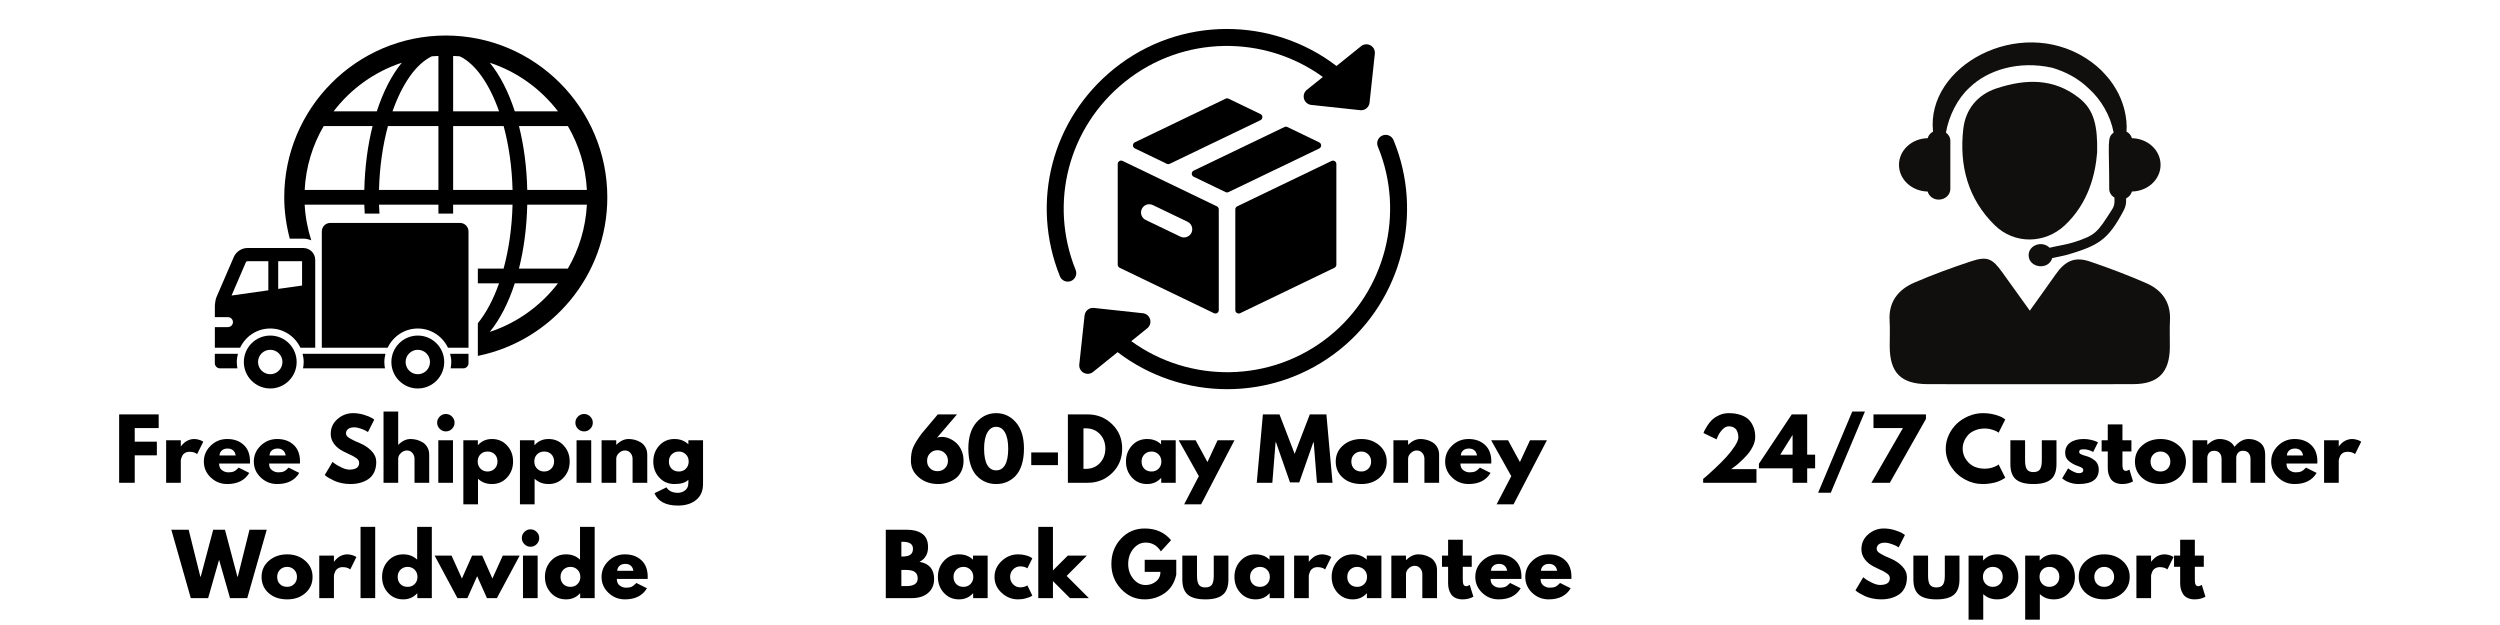 <svg version="1.0" preserveAspectRatio="xMidYMid meet" height="500" viewBox="0 0 1500 375" zoomAndPan="magnify" width="2000" xmlns:xlink="http://www.w3.org/1999/xlink" xmlns="http://www.w3.org/2000/svg"><defs><g></g><clipPath id="5538004191"><path clip-rule="nonzero" d="M 170 21 L 364.391 21 L 364.391 214 L 170 214 Z M 170 21"></path></clipPath><clipPath id="0b1a2a076f"><path clip-rule="nonzero" d="M 146 201 L 178 201 L 178 233.957 L 146 233.957 Z M 146 201"></path></clipPath><clipPath id="e80744014a"><path clip-rule="nonzero" d="M 128.891 212 L 143 212 L 143 222 L 128.891 222 Z M 128.891 212"></path></clipPath><clipPath id="adeceb9cd1"><path clip-rule="nonzero" d="M 128.891 148 L 190 148 L 190 209 L 128.891 209 Z M 128.891 148"></path></clipPath><clipPath id="56a590859f"><path clip-rule="nonzero" d="M 234 201 L 267 201 L 267 233.957 L 234 233.957 Z M 234 201"></path></clipPath><clipPath id="23379a7204"><path clip-rule="nonzero" d="M 647 80 L 845 80 L 845 233.555 L 647 233.555 Z M 647 80"></path></clipPath><clipPath id="4aa115b078"><path clip-rule="nonzero" d="M 1133 155 L 1302.48 155 L 1302.48 230.555 L 1133 230.555 Z M 1133 155"></path></clipPath></defs><g clip-path="url(#5538004191)"><path fill-rule="nonzero" fill-opacity="1" d="M 267.465 21.312 C 214.023 21.312 170.543 64.867 170.543 118.391 C 170.543 126.969 171.781 135.254 173.863 143.184 L 182.023 143.184 C 183.711 143.184 185.27 143.59 186.758 144.203 C 184.586 137.391 183.195 130.242 182.805 122.805 L 218.578 122.805 C 218.621 124.609 218.746 126.359 218.836 128.148 L 227.688 128.148 C 227.586 126.367 227.445 124.617 227.402 122.805 L 263.051 122.805 L 263.051 128.148 L 271.875 128.148 L 271.875 122.805 L 307.523 122.805 C 307.191 136.609 305.277 149.664 302.172 161.148 L 286.703 161.148 L 286.703 169.984 L 299.43 169.984 C 295.992 179.727 291.648 187.887 286.703 193.918 L 286.703 213.539 C 330.973 204.559 364.391 165.32 364.391 118.391 C 364.391 64.867 320.91 21.312 267.465 21.312 Z M 218.586 113.969 L 182.805 113.969 C 183.527 100.031 187.559 87.008 194.219 75.625 L 223.555 75.625 C 220.641 87.191 218.895 100.148 218.586 113.969 Z M 226.086 66.797 L 200.156 66.797 C 210.461 53.332 224.648 43.027 241.082 37.633 C 235.012 45.062 229.91 54.996 226.086 66.797 Z M 263.051 113.969 L 227.402 113.969 C 227.75 100.164 229.648 87.109 232.766 75.625 L 263.051 75.625 Z M 263.051 66.797 L 235.512 66.797 C 241.262 50.41 249.582 38.348 259.07 33.793 C 260.379 33.66 261.727 33.66 263.051 33.586 Z M 340.715 75.625 C 347.367 87.008 351.406 100.039 352.129 113.969 L 316.355 113.969 C 316.039 100.148 314.301 87.191 311.379 75.625 Z M 334.797 66.797 L 308.871 66.797 C 305.043 54.996 299.93 45.062 293.863 37.633 C 310.285 43.027 324.473 53.332 334.797 66.797 Z M 271.883 33.586 C 273.207 33.664 274.555 33.664 275.879 33.793 C 285.352 38.34 293.672 50.41 299.438 66.797 L 271.883 66.797 Z M 271.883 113.969 L 271.883 75.625 L 302.18 75.625 C 305.285 87.117 307.199 100.164 307.531 113.969 Z M 293.859 199.148 C 299.922 191.715 305.043 181.777 308.863 169.984 L 334.789 169.984 C 324.473 183.441 310.285 193.754 293.859 199.148 Z M 340.715 161.148 L 311.379 161.148 C 314.293 149.582 316.039 136.625 316.355 122.805 L 352.129 122.805 C 351.406 136.742 347.375 149.766 340.715 161.148 Z M 340.715 161.148" fill="#000000"></path></g><g clip-path="url(#0b1a2a076f)"><path fill-rule="nonzero" fill-opacity="1" d="M 162.152 201.34 C 153.402 201.34 146.301 208.445 146.301 217.207 C 146.301 225.973 153.402 233.086 162.152 233.086 C 170.906 233.086 177.992 225.973 177.992 217.207 C 177.992 208.445 170.906 201.34 162.152 201.34 Z M 162.152 224.535 C 158.098 224.535 154.824 221.262 154.824 217.207 C 154.824 213.152 158.098 209.875 162.152 209.875 C 166.18 209.875 169.469 213.152 169.469 217.207 C 169.469 221.262 166.172 224.535 162.152 224.535 Z M 162.152 224.535" fill="#000000"></path></g><path fill-rule="nonzero" fill-opacity="1" d="M 270.375 221.004 L 278.004 221.004 C 279.711 221.004 281.098 219.609 281.098 217.895 L 281.098 212.262 L 270.07 212.262 C 270.492 213.855 270.766 215.492 270.766 217.207 C 270.758 218.504 270.617 219.758 270.375 221.004 Z M 270.375 221.004" fill="#000000"></path><path fill-rule="nonzero" fill-opacity="1" d="M 231.289 212.262 L 181.539 212.262 C 181.945 213.855 182.215 215.492 182.215 217.207 C 182.215 218.504 182.07 219.758 181.824 221.004 L 230.988 221.004 C 230.742 219.758 230.609 218.504 230.609 217.207 C 230.609 215.496 230.883 213.855 231.289 212.262 Z M 231.289 212.262" fill="#000000"></path><g clip-path="url(#e80744014a)"><path fill-rule="nonzero" fill-opacity="1" d="M 142.762 212.262 L 128.891 212.262 L 128.891 217.895 C 128.891 219.602 130.281 221.004 131.996 221.004 L 142.445 221.004 C 142.23 219.758 142.07 218.504 142.07 217.207 C 142.07 215.496 142.355 213.855 142.762 212.262 Z M 142.762 212.262" fill="#000000"></path></g><path fill-rule="nonzero" fill-opacity="1" d="M 250.68 197.102 C 258.688 197.102 265.555 201.848 268.777 208.637 L 281.098 208.637 L 281.098 138.852 C 281.098 136.043 278.824 133.758 276.027 133.758 L 198.156 133.758 C 195.352 133.758 193.086 136.051 193.086 138.852 L 193.086 208.637 L 232.598 208.637 C 235.812 201.84 242.66 197.102 250.68 197.102 Z M 250.68 197.102" fill="#000000"></path><g clip-path="url(#adeceb9cd1)"><path fill-rule="nonzero" fill-opacity="1" d="M 162.152 197.102 C 170.16 197.102 177.02 201.848 180.25 208.637 L 189.133 208.637 L 189.133 155.938 C 189.133 152.016 185.941 148.809 182.031 148.809 L 148.355 148.809 C 145.023 148.809 141.645 151.043 140.32 154.109 C 140.32 154.109 134.336 168.098 130 178.004 C 128.793 180.781 128.91 184.543 128.91 184.543 L 128.91 190.289 L 136.785 190.289 C 138.441 190.289 139.773 191.625 139.773 193.27 C 139.773 194.91 138.434 196.262 136.785 196.262 L 128.91 196.262 L 128.91 208.637 L 144.066 208.637 C 147.273 201.84 154.133 197.102 162.152 197.102 Z M 166.922 156.719 L 181.238 156.719 L 181.238 171.32 L 166.922 173.344 Z M 138.934 177.316 L 147.559 157.262 C 147.68 157.062 148.148 156.754 148.348 156.719 L 161 156.719 L 161 174.188 Z M 138.934 177.316" fill="#000000"></path></g><g clip-path="url(#56a590859f)"><path fill-rule="nonzero" fill-opacity="1" d="M 250.68 201.34 C 241.93 201.34 234.828 208.445 234.828 217.207 C 234.828 225.973 241.93 233.086 250.68 233.086 C 259.43 233.086 266.531 225.973 266.531 217.207 C 266.531 208.445 259.43 201.34 250.68 201.34 Z M 250.68 224.535 C 246.641 224.535 243.363 221.262 243.363 217.207 C 243.363 213.152 246.641 209.875 250.68 209.875 C 254.719 209.875 257.996 213.152 257.996 217.207 C 257.996 221.262 254.719 224.535 250.68 224.535 Z M 250.68 224.535" fill="#000000"></path></g><path fill-rule="nonzero" fill-opacity="1" d="M 756.281 68.434 L 737.125 59.211 C 736.574 58.941 735.922 58.941 735.363 59.211 L 680.926 85.379 C 680.223 85.715 679.773 86.426 679.773 87.211 C 679.773 87.992 680.219 88.703 680.922 89.043 L 700.078 98.273 C 700.359 98.41 700.66 98.477 700.965 98.477 C 701.266 98.477 701.57 98.406 701.848 98.273 L 756.281 72.105 C 756.992 71.766 757.434 71.051 757.434 70.27 C 757.434 69.484 756.992 68.773 756.281 68.434 Z M 756.281 68.434" fill="#000000"></path><path fill-rule="nonzero" fill-opacity="1" d="M 671.582 96.66 C 670.992 97.031 670.633 97.684 670.633 98.383 L 670.633 158.824 C 670.633 159.609 671.078 160.32 671.785 160.66 L 728.348 187.906 C 728.625 188.043 728.93 188.102 729.227 188.102 C 729.605 188.102 729.98 188 730.312 187.797 C 730.902 187.426 731.266 186.77 731.266 186.074 L 731.266 125.629 C 731.266 124.848 730.816 124.133 730.113 123.793 L 673.547 96.551 C 672.918 96.246 672.176 96.285 671.582 96.66 Z M 685.098 125.348 C 685.914 123.641 687.664 122.539 689.555 122.539 C 690.301 122.539 691.023 122.707 691.711 123.039 L 712.551 133.066 C 713.742 133.641 714.641 134.645 715.074 135.898 C 715.512 137.145 715.438 138.492 714.863 139.691 C 713.73 142.051 710.695 143.188 708.254 141.996 L 687.41 131.965 C 686.219 131.398 685.324 130.398 684.887 129.148 C 684.445 127.898 684.52 126.551 685.098 125.348 Z M 685.098 125.348" fill="#000000"></path><path fill-rule="nonzero" fill-opacity="1" d="M 741.184 125.633 L 741.184 186.074 C 741.184 186.773 741.543 187.43 742.137 187.797 C 742.465 188 742.844 188.105 743.219 188.105 C 743.52 188.105 743.824 188.043 744.102 187.91 L 800.668 160.664 C 801.375 160.32 801.82 159.609 801.82 158.828 L 801.82 98.418 C 801.82 97.715 801.461 97.066 800.867 96.691 C 800.277 96.32 799.531 96.277 798.906 96.578 L 742.336 123.793 C 741.629 124.137 741.184 124.852 741.184 125.633 Z M 741.184 125.633" fill="#000000"></path><path fill-rule="nonzero" fill-opacity="1" d="M 791.535 85.426 L 772.414 76.211 C 771.859 75.941 771.207 75.941 770.652 76.211 L 716.203 102.375 C 715.5 102.711 715.051 103.422 715.051 104.207 C 715.051 104.988 715.5 105.703 716.203 106.039 L 735.344 115.258 C 735.621 115.391 735.922 115.457 736.227 115.457 C 736.527 115.457 736.828 115.391 737.105 115.258 L 791.535 89.09 C 792.242 88.754 792.691 88.043 792.691 87.258 C 792.688 86.48 792.242 85.77 791.535 85.426 Z M 791.535 85.426" fill="#000000"></path><path fill-rule="nonzero" fill-opacity="1" d="M 640.676 168.98 C 641.305 168.98 641.949 168.863 642.57 168.613 C 645.176 167.559 646.438 164.598 645.391 161.988 C 629.195 121.75 641.027 76.41 674.828 49.172 C 709.953 20.863 758.832 20.879 793.715 46.184 L 784.105 53.922 C 782.496 55.215 781.832 57.344 782.414 59.32 C 782.988 61.293 784.703 62.73 786.75 62.945 L 816.133 66.109 C 816.316 66.129 816.496 66.141 816.688 66.141 C 819.25 66.141 821.453 64.207 821.734 61.598 L 824.902 32.211 C 825.125 30.164 824.09 28.184 822.285 27.199 C 820.477 26.211 818.262 26.402 816.656 27.703 L 801.902 39.586 C 763.266 10.016 707.969 9.391 668.449 41.246 C 631.133 71.312 618.078 121.367 635.953 165.789 C 636.75 167.773 638.66 168.98 640.676 168.98 Z M 640.676 168.98" fill="#000000"></path><g clip-path="url(#23379a7204)"><path fill-rule="nonzero" fill-opacity="1" d="M 836.105 84.043 C 835.031 81.449 832.055 80.219 829.453 81.297 C 826.859 82.375 825.629 85.352 826.703 87.945 C 843.242 127.812 831.289 174.594 797.652 201.715 C 762.527 230.023 713.648 230.004 678.762 204.695 L 688.363 196.957 C 689.969 195.668 690.633 193.535 690.055 191.566 C 689.473 189.59 687.762 188.156 685.719 187.938 L 656.34 184.762 C 654.977 184.609 653.656 185.012 652.602 185.859 C 651.551 186.707 650.883 187.938 650.738 189.281 L 647.574 218.672 C 647.352 220.715 648.387 222.695 650.191 223.676 C 650.957 224.094 651.793 224.305 652.629 224.305 C 653.77 224.305 654.898 223.922 655.824 223.176 L 670.574 211.293 C 689.727 225.949 712.961 233.516 736.355 233.508 C 760.148 233.508 784.102 225.703 804.031 209.641 C 841.172 179.707 854.359 128.059 836.105 84.043 Z M 836.105 84.043" fill="#000000"></path></g><g fill-opacity="1" fill="#000000"><g transform="translate(68.506, 289.671)"><g><path d="M 26.703 -41.031 L 26.703 -32.828 L 12.328 -32.828 L 12.328 -24.672 L 25.609 -24.672 L 25.609 -16.469 L 12.328 -16.469 L 12.328 0 L 2.984 0 L 2.984 -41.031 Z M 26.703 -41.031"></path></g></g></g><g fill-opacity="1" fill="#000000"><g transform="translate(96.701, 289.671)"><g><path d="M 2.984 0 L 2.984 -25.516 L 11.781 -25.516 L 11.781 -21.828 L 11.891 -21.828 C 11.953 -21.961 12.055 -22.129 12.203 -22.328 C 12.359 -22.523 12.68 -22.875 13.172 -23.375 C 13.672 -23.875 14.203 -24.32 14.766 -24.719 C 15.328 -25.113 16.055 -25.469 16.953 -25.781 C 17.848 -26.102 18.758 -26.266 19.688 -26.266 C 20.656 -26.266 21.602 -26.129 22.531 -25.859 C 23.457 -25.598 24.133 -25.332 24.562 -25.062 L 25.266 -24.672 L 21.578 -17.203 C 20.484 -18.129 18.961 -18.594 17.016 -18.594 C 15.953 -18.594 15.035 -18.359 14.266 -17.891 C 13.504 -17.43 12.969 -16.867 12.656 -16.203 C 12.344 -15.547 12.117 -14.984 11.984 -14.516 C 11.848 -14.055 11.781 -13.691 11.781 -13.422 L 11.781 0 Z M 2.984 0"></path></g></g></g><g fill-opacity="1" fill="#000000"><g transform="translate(121.167, 289.671)"><g><path d="M 28.797 -11.531 L 10.297 -11.531 C 10.297 -9.75 10.875 -8.426 12.031 -7.562 C 13.195 -6.695 14.457 -6.266 15.812 -6.266 C 17.238 -6.266 18.363 -6.453 19.188 -6.828 C 20.02 -7.211 20.969 -7.969 22.031 -9.094 L 28.391 -5.922 C 25.742 -1.473 21.336 0.75 15.172 0.75 C 11.328 0.75 8.023 -0.566 5.266 -3.203 C 2.516 -5.836 1.141 -9.008 1.141 -12.719 C 1.141 -16.438 2.516 -19.625 5.266 -22.281 C 8.023 -24.938 11.328 -26.266 15.172 -26.266 C 19.211 -26.266 22.5 -25.094 25.031 -22.75 C 27.57 -20.414 28.844 -17.078 28.844 -12.734 C 28.844 -12.141 28.828 -11.738 28.797 -11.531 Z M 10.547 -16.406 L 20.234 -16.406 C 20.035 -17.738 19.516 -18.758 18.672 -19.469 C 17.828 -20.188 16.742 -20.547 15.422 -20.547 C 13.961 -20.547 12.801 -20.16 11.938 -19.391 C 11.07 -18.629 10.609 -17.633 10.547 -16.406 Z M 10.547 -16.406"></path></g></g></g><g fill-opacity="1" fill="#000000"><g transform="translate(151.152, 289.671)"><g><path d="M 28.797 -11.531 L 10.297 -11.531 C 10.297 -9.75 10.875 -8.426 12.031 -7.562 C 13.195 -6.695 14.457 -6.266 15.812 -6.266 C 17.238 -6.266 18.363 -6.453 19.188 -6.828 C 20.02 -7.211 20.969 -7.969 22.031 -9.094 L 28.391 -5.922 C 25.742 -1.473 21.336 0.75 15.172 0.75 C 11.328 0.75 8.023 -0.566 5.266 -3.203 C 2.516 -5.836 1.141 -9.008 1.141 -12.719 C 1.141 -16.438 2.516 -19.625 5.266 -22.281 C 8.023 -24.938 11.328 -26.266 15.172 -26.266 C 19.211 -26.266 22.5 -25.094 25.031 -22.75 C 27.57 -20.414 28.844 -17.078 28.844 -12.734 C 28.844 -12.141 28.828 -11.738 28.797 -11.531 Z M 10.547 -16.406 L 20.234 -16.406 C 20.035 -17.738 19.516 -18.758 18.672 -19.469 C 17.828 -20.188 16.742 -20.547 15.422 -20.547 C 13.961 -20.547 12.801 -20.16 11.938 -19.391 C 11.07 -18.629 10.609 -17.633 10.547 -16.406 Z M 10.547 -16.406"></path></g></g></g><g fill-opacity="1" fill="#000000"><g transform="translate(181.137, 289.671)"><g></g></g></g><g fill-opacity="1" fill="#000000"><g transform="translate(193.718, 289.671)"><g><path d="M 18.109 -41.781 C 20.328 -41.781 22.492 -41.457 24.609 -40.812 C 26.734 -40.164 28.312 -39.523 29.344 -38.891 L 30.828 -37.891 L 27.062 -30.438 C 26.758 -30.633 26.344 -30.891 25.812 -31.203 C 25.281 -31.523 24.285 -31.945 22.828 -32.469 C 21.367 -33 20.008 -33.266 18.75 -33.266 C 17.188 -33.266 15.984 -32.93 15.141 -32.266 C 14.297 -31.609 13.875 -30.719 13.875 -29.594 C 13.875 -29.031 14.07 -28.504 14.469 -28.016 C 14.863 -27.535 15.539 -27.02 16.5 -26.469 C 17.469 -25.926 18.316 -25.488 19.047 -25.156 C 19.773 -24.832 20.906 -24.336 22.438 -23.672 C 25.082 -22.547 27.344 -21.008 29.219 -19.062 C 31.094 -17.125 32.031 -14.93 32.031 -12.484 C 32.031 -10.129 31.609 -8.07 30.766 -6.312 C 29.922 -4.562 28.758 -3.188 27.281 -2.188 C 25.801 -1.195 24.164 -0.461 22.375 0.016 C 20.582 0.504 18.645 0.75 16.562 0.75 C 14.77 0.75 13.008 0.566 11.281 0.203 C 9.562 -0.16 8.117 -0.613 6.953 -1.156 C 5.797 -1.707 4.754 -2.25 3.828 -2.781 C 2.898 -3.312 2.223 -3.758 1.797 -4.125 L 1.141 -4.672 L 5.812 -12.531 C 6.219 -12.195 6.766 -11.773 7.453 -11.266 C 8.148 -10.754 9.383 -10.066 11.156 -9.203 C 12.938 -8.336 14.504 -7.906 15.859 -7.906 C 19.805 -7.906 21.781 -9.25 21.781 -11.938 C 21.781 -12.5 21.641 -13.02 21.359 -13.5 C 21.078 -13.977 20.578 -14.457 19.859 -14.938 C 19.148 -15.426 18.52 -15.812 17.969 -16.094 C 17.426 -16.375 16.531 -16.801 15.281 -17.375 C 14.039 -17.957 13.125 -18.398 12.531 -18.703 C 10.039 -19.93 8.113 -21.461 6.75 -23.297 C 5.395 -25.141 4.719 -27.125 4.719 -29.25 C 4.719 -32.926 6.078 -35.93 8.797 -38.266 C 11.516 -40.609 14.617 -41.781 18.109 -41.781 Z M 18.109 -41.781"></path></g></g></g><g fill-opacity="1" fill="#000000"><g transform="translate(227.135, 289.671)"><g><path d="M 2.984 0 L 2.984 -42.766 L 11.781 -42.766 L 11.781 -22.828 L 11.891 -22.828 C 14.172 -25.117 16.609 -26.266 19.203 -26.266 C 20.461 -26.266 21.711 -26.098 22.953 -25.766 C 24.191 -25.43 25.383 -24.914 26.531 -24.219 C 27.676 -23.52 28.602 -22.531 29.312 -21.25 C 30.031 -19.977 30.391 -18.5 30.391 -16.812 L 30.391 0 L 21.578 0 L 21.578 -14.422 C 21.578 -15.742 21.156 -16.898 20.312 -17.891 C 19.469 -18.891 18.367 -19.391 17.016 -19.391 C 15.68 -19.391 14.473 -18.875 13.391 -17.844 C 12.316 -16.82 11.781 -15.68 11.781 -14.422 L 11.781 0 Z M 2.984 0"></path></g></g></g><g fill-opacity="1" fill="#000000"><g transform="translate(260.004, 289.671)"><g><path d="M 3.828 -39.734 C 4.859 -40.766 6.086 -41.281 7.516 -41.281 C 8.941 -41.281 10.164 -40.766 11.188 -39.734 C 12.219 -38.711 12.734 -37.488 12.734 -36.062 C 12.734 -34.633 12.219 -33.406 11.188 -32.375 C 10.164 -31.344 8.941 -30.828 7.516 -30.828 C 6.086 -30.828 4.859 -31.344 3.828 -32.375 C 2.797 -33.406 2.281 -34.633 2.281 -36.062 C 2.281 -37.488 2.797 -38.711 3.828 -39.734 Z M 2.984 -25.516 L 2.984 0 L 11.781 0 L 11.781 -25.516 Z M 2.984 -25.516"></path></g></g></g><g fill-opacity="1" fill="#000000"><g transform="translate(275.022, 289.671)"><g><path d="M 29.234 -22.359 C 31.629 -19.754 32.828 -16.562 32.828 -12.781 C 32.828 -9 31.629 -5.797 29.234 -3.172 C 26.848 -0.555 23.816 0.75 20.141 0.75 C 16.754 0.75 13.969 -0.312 11.781 -2.438 L 11.781 12.938 L 2.984 12.938 L 2.984 -25.516 L 11.688 -25.516 L 11.688 -22.625 L 11.781 -22.625 C 13.969 -25.051 16.754 -26.266 20.141 -26.266 C 23.816 -26.266 26.848 -24.961 29.234 -22.359 Z M 21.75 -8.453 C 22.895 -9.578 23.469 -11.02 23.469 -12.781 C 23.469 -14.539 22.922 -15.973 21.828 -17.078 C 20.734 -18.191 19.289 -18.75 17.5 -18.75 C 15.781 -18.75 14.363 -18.188 13.25 -17.062 C 12.145 -15.938 11.594 -14.508 11.594 -12.781 C 11.594 -11.02 12.16 -9.578 13.297 -8.453 C 14.441 -7.328 15.844 -6.766 17.5 -6.766 C 19.195 -6.766 20.613 -7.328 21.75 -8.453 Z M 21.75 -8.453"></path></g></g></g><g fill-opacity="1" fill="#000000"><g transform="translate(308.986, 289.671)"><g><path d="M 29.234 -22.359 C 31.629 -19.754 32.828 -16.562 32.828 -12.781 C 32.828 -9 31.629 -5.797 29.234 -3.172 C 26.848 -0.555 23.816 0.75 20.141 0.75 C 16.754 0.75 13.969 -0.312 11.781 -2.438 L 11.781 12.938 L 2.984 12.938 L 2.984 -25.516 L 11.688 -25.516 L 11.688 -22.625 L 11.781 -22.625 C 13.969 -25.051 16.754 -26.266 20.141 -26.266 C 23.816 -26.266 26.848 -24.961 29.234 -22.359 Z M 21.75 -8.453 C 22.895 -9.578 23.469 -11.02 23.469 -12.781 C 23.469 -14.539 22.922 -15.973 21.828 -17.078 C 20.734 -18.191 19.289 -18.75 17.5 -18.75 C 15.781 -18.75 14.363 -18.188 13.25 -17.062 C 12.145 -15.938 11.594 -14.508 11.594 -12.781 C 11.594 -11.02 12.16 -9.578 13.297 -8.453 C 14.441 -7.328 15.844 -6.766 17.5 -6.766 C 19.195 -6.766 20.613 -7.328 21.75 -8.453 Z M 21.75 -8.453"></path></g></g></g><g fill-opacity="1" fill="#000000"><g transform="translate(342.949, 289.671)"><g><path d="M 3.828 -39.734 C 4.859 -40.766 6.086 -41.281 7.516 -41.281 C 8.941 -41.281 10.164 -40.766 11.188 -39.734 C 12.219 -38.711 12.734 -37.488 12.734 -36.062 C 12.734 -34.633 12.219 -33.406 11.188 -32.375 C 10.164 -31.344 8.941 -30.828 7.516 -30.828 C 6.086 -30.828 4.859 -31.344 3.828 -32.375 C 2.797 -33.406 2.281 -34.633 2.281 -36.062 C 2.281 -37.488 2.797 -38.711 3.828 -39.734 Z M 2.984 -25.516 L 2.984 0 L 11.781 0 L 11.781 -25.516 Z M 2.984 -25.516"></path></g></g></g><g fill-opacity="1" fill="#000000"><g transform="translate(357.967, 289.671)"><g><path d="M 2.984 0 L 2.984 -25.516 L 11.781 -25.516 L 11.781 -22.828 L 11.891 -22.828 C 14.172 -25.117 16.609 -26.266 19.203 -26.266 C 20.461 -26.266 21.711 -26.098 22.953 -25.766 C 24.191 -25.43 25.383 -24.914 26.531 -24.219 C 27.676 -23.52 28.602 -22.531 29.312 -21.25 C 30.031 -19.977 30.391 -18.5 30.391 -16.812 L 30.391 0 L 21.578 0 L 21.578 -14.422 C 21.578 -15.742 21.156 -16.898 20.312 -17.891 C 19.469 -18.891 18.367 -19.391 17.016 -19.391 C 15.68 -19.391 14.473 -18.875 13.391 -17.844 C 12.316 -16.82 11.781 -15.68 11.781 -14.422 L 11.781 0 Z M 2.984 0"></path></g></g></g><g fill-opacity="1" fill="#000000"><g transform="translate(390.836, 289.671)"><g><path d="M 1.844 6.266 L 9.047 2.734 C 10.379 4.922 12.688 6.016 15.969 6.016 C 17.488 6.016 18.906 5.523 20.219 4.547 C 21.531 3.566 22.188 2.066 22.188 0.047 L 22.188 -1.844 C 20.625 -0.113 17.836 0.75 13.828 0.75 C 10.148 0.75 7.113 -0.551 4.719 -3.156 C 2.332 -5.758 1.141 -8.953 1.141 -12.734 C 1.141 -16.516 2.332 -19.711 4.719 -22.328 C 7.113 -24.953 10.148 -26.266 13.828 -26.266 C 17.109 -26.266 19.844 -25.25 22.031 -23.219 L 22.188 -23.219 L 22.188 -25.516 L 30.984 -25.516 L 30.984 0.703 C 30.984 4.836 29.609 8.031 26.859 10.281 C 24.109 12.539 20.477 13.672 15.969 13.672 C 8.664 13.672 3.957 11.203 1.844 6.266 Z M 12.203 -17.062 C 11.066 -15.938 10.5 -14.492 10.5 -12.734 C 10.5 -10.973 11.047 -9.535 12.141 -8.422 C 13.234 -7.316 14.676 -6.766 16.469 -6.766 C 18.188 -6.766 19.598 -7.328 20.703 -8.453 C 21.816 -9.578 22.375 -11.004 22.375 -12.734 C 22.375 -14.492 21.801 -15.938 20.656 -17.062 C 19.52 -18.188 18.125 -18.75 16.469 -18.75 C 14.77 -18.75 13.348 -18.188 12.203 -17.062 Z M 12.203 -17.062"></path></g></g></g><g fill-opacity="1" fill="#000000"><g transform="translate(103.543, 358.875)"><g><path d="M 34.469 0 L 27.906 -23.031 L 21.344 0 L 10.938 0 L -0.75 -41.031 L 9.656 -41.031 L 16.656 -12.875 L 16.906 -12.875 L 24.375 -41.031 L 31.438 -41.031 L 38.891 -12.875 L 39.141 -12.875 L 46.156 -41.031 L 56.5 -41.031 L 44.812 0 Z M 34.469 0"></path></g></g></g><g fill-opacity="1" fill="#000000"><g transform="translate(155.805, 358.875)"><g><path d="M 5.391 -3.031 C 2.555 -5.551 1.141 -8.785 1.141 -12.734 C 1.141 -16.68 2.613 -19.922 5.562 -22.453 C 8.52 -24.992 12.172 -26.266 16.516 -26.266 C 20.785 -26.266 24.391 -24.984 27.328 -22.422 C 30.266 -19.867 31.734 -16.633 31.734 -12.719 C 31.734 -8.812 30.297 -5.586 27.422 -3.047 C 24.555 -0.516 20.922 0.75 16.516 0.75 C 11.941 0.75 8.234 -0.508 5.391 -3.031 Z M 12.203 -17.062 C 11.066 -15.938 10.5 -14.492 10.5 -12.734 C 10.5 -10.973 11.047 -9.535 12.141 -8.422 C 13.234 -7.316 14.676 -6.766 16.469 -6.766 C 18.188 -6.766 19.598 -7.328 20.703 -8.453 C 21.816 -9.578 22.375 -11.004 22.375 -12.734 C 22.375 -14.492 21.801 -15.938 20.656 -17.062 C 19.52 -18.188 18.125 -18.75 16.469 -18.75 C 14.77 -18.75 13.348 -18.188 12.203 -17.062 Z M 12.203 -17.062"></path></g></g></g><g fill-opacity="1" fill="#000000"><g transform="translate(188.576, 358.875)"><g><path d="M 2.984 0 L 2.984 -25.516 L 11.781 -25.516 L 11.781 -21.828 L 11.891 -21.828 C 11.953 -21.961 12.055 -22.129 12.203 -22.328 C 12.359 -22.523 12.68 -22.875 13.172 -23.375 C 13.672 -23.875 14.203 -24.32 14.766 -24.719 C 15.328 -25.113 16.055 -25.469 16.953 -25.781 C 17.848 -26.102 18.758 -26.266 19.688 -26.266 C 20.656 -26.266 21.602 -26.129 22.531 -25.859 C 23.457 -25.598 24.133 -25.332 24.562 -25.062 L 25.266 -24.672 L 21.578 -17.203 C 20.484 -18.129 18.961 -18.594 17.016 -18.594 C 15.953 -18.594 15.035 -18.359 14.266 -17.891 C 13.504 -17.43 12.969 -16.867 12.656 -16.203 C 12.344 -15.547 12.117 -14.984 11.984 -14.516 C 11.848 -14.055 11.781 -13.691 11.781 -13.422 L 11.781 0 Z M 2.984 0"></path></g></g></g><g fill-opacity="1" fill="#000000"><g transform="translate(213.34, 358.875)"><g><path d="M 2.984 0 L 2.984 -42.766 L 11.781 -42.766 L 11.781 0 Z M 2.984 0"></path></g></g></g><g fill-opacity="1" fill="#000000"><g transform="translate(228.109, 358.875)"><g><path d="M 4.719 -3.156 C 2.332 -5.758 1.141 -8.953 1.141 -12.734 C 1.141 -16.516 2.332 -19.711 4.719 -22.328 C 7.113 -24.953 10.148 -26.266 13.828 -26.266 C 17.211 -26.266 20 -25.203 22.188 -23.078 L 22.188 -42.766 L 30.984 -42.766 L 30.984 0 L 22.281 0 L 22.281 -2.891 L 22.188 -2.891 C 20 -0.461 17.211 0.75 13.828 0.75 C 10.148 0.75 7.113 -0.551 4.719 -3.156 Z M 12.203 -17.062 C 11.066 -15.938 10.5 -14.492 10.5 -12.734 C 10.5 -10.973 11.047 -9.535 12.141 -8.422 C 13.234 -7.316 14.676 -6.766 16.469 -6.766 C 18.188 -6.766 19.598 -7.328 20.703 -8.453 C 21.816 -9.578 22.375 -11.004 22.375 -12.734 C 22.375 -14.492 21.801 -15.938 20.656 -17.062 C 19.52 -18.188 18.125 -18.75 16.469 -18.75 C 14.77 -18.75 13.348 -18.188 12.203 -17.062 Z M 12.203 -17.062"></path></g></g></g><g fill-opacity="1" fill="#000000"><g transform="translate(261.774, 358.875)"><g><path d="M 18.656 0 L 12.688 0 L -1 -25.516 L 9.156 -25.516 L 15.375 -11.734 L 21.484 -25.516 L 27.547 -25.516 L 33.672 -11.734 L 39.891 -25.516 L 50.031 -25.516 L 36.359 0 L 30.391 0 L 24.516 -13.172 Z M 18.656 0"></path></g></g></g><g fill-opacity="1" fill="#000000"><g transform="translate(310.805, 358.875)"><g><path d="M 3.828 -39.734 C 4.859 -40.766 6.086 -41.281 7.516 -41.281 C 8.941 -41.281 10.164 -40.766 11.188 -39.734 C 12.219 -38.711 12.734 -37.488 12.734 -36.062 C 12.734 -34.633 12.219 -33.406 11.188 -32.375 C 10.164 -31.344 8.941 -30.828 7.516 -30.828 C 6.086 -30.828 4.859 -31.344 3.828 -32.375 C 2.797 -33.406 2.281 -34.633 2.281 -36.062 C 2.281 -37.488 2.797 -38.711 3.828 -39.734 Z M 2.984 -25.516 L 2.984 0 L 11.781 0 L 11.781 -25.516 Z M 2.984 -25.516"></path></g></g></g><g fill-opacity="1" fill="#000000"><g transform="translate(325.822, 358.875)"><g><path d="M 4.719 -3.156 C 2.332 -5.758 1.141 -8.953 1.141 -12.734 C 1.141 -16.516 2.332 -19.711 4.719 -22.328 C 7.113 -24.953 10.148 -26.266 13.828 -26.266 C 17.211 -26.266 20 -25.203 22.188 -23.078 L 22.188 -42.766 L 30.984 -42.766 L 30.984 0 L 22.281 0 L 22.281 -2.891 L 22.188 -2.891 C 20 -0.461 17.211 0.75 13.828 0.75 C 10.148 0.75 7.113 -0.551 4.719 -3.156 Z M 12.203 -17.062 C 11.066 -15.938 10.5 -14.492 10.5 -12.734 C 10.5 -10.973 11.047 -9.535 12.141 -8.422 C 13.234 -7.316 14.676 -6.766 16.469 -6.766 C 18.188 -6.766 19.598 -7.328 20.703 -8.453 C 21.816 -9.578 22.375 -11.004 22.375 -12.734 C 22.375 -14.492 21.801 -15.938 20.656 -17.062 C 19.52 -18.188 18.125 -18.75 16.469 -18.75 C 14.77 -18.75 13.348 -18.188 12.203 -17.062 Z M 12.203 -17.062"></path></g></g></g><g fill-opacity="1" fill="#000000"><g transform="translate(359.786, 358.875)"><g><path d="M 28.797 -11.531 L 10.297 -11.531 C 10.297 -9.75 10.875 -8.426 12.031 -7.562 C 13.195 -6.695 14.457 -6.266 15.812 -6.266 C 17.238 -6.266 18.363 -6.453 19.188 -6.828 C 20.02 -7.211 20.969 -7.969 22.031 -9.094 L 28.391 -5.922 C 25.742 -1.473 21.336 0.75 15.172 0.75 C 11.328 0.75 8.023 -0.566 5.266 -3.203 C 2.516 -5.836 1.141 -9.008 1.141 -12.719 C 1.141 -16.438 2.516 -19.625 5.266 -22.281 C 8.023 -24.938 11.328 -26.266 15.172 -26.266 C 19.211 -26.266 22.5 -25.094 25.031 -22.75 C 27.57 -20.414 28.844 -17.078 28.844 -12.734 C 28.844 -12.141 28.828 -11.738 28.797 -11.531 Z M 10.547 -16.406 L 20.234 -16.406 C 20.035 -17.738 19.516 -18.758 18.672 -19.469 C 17.828 -20.188 16.742 -20.547 15.422 -20.547 C 13.961 -20.547 12.801 -20.16 11.938 -19.391 C 11.07 -18.629 10.609 -17.633 10.547 -16.406 Z M 10.547 -16.406"></path></g></g></g><g fill-opacity="1" fill="#000000"><g transform="translate(545.353, 289.671)"><g><path d="M 28.844 -41.031 L 16.766 -26.953 C 17.461 -27.348 18.438 -27.547 19.688 -27.547 C 21.156 -27.547 22.633 -27.238 24.125 -26.625 C 25.613 -26.02 27.008 -25.145 28.312 -24 C 29.625 -22.852 30.695 -21.332 31.531 -19.438 C 32.363 -17.551 32.781 -15.461 32.781 -13.172 C 32.781 -10.859 32.336 -8.781 31.453 -6.938 C 30.578 -5.094 29.398 -3.629 27.922 -2.547 C 26.453 -1.473 24.836 -0.656 23.078 -0.094 C 21.316 0.469 19.477 0.75 17.562 0.75 C 12.945 0.75 9.062 -0.594 5.906 -3.281 C 2.758 -5.969 1.188 -9.266 1.188 -13.172 C 1.188 -16.492 1.648 -19.223 2.578 -21.359 C 3.516 -23.492 5.207 -26.223 7.656 -29.547 L 17.312 -41.031 Z M 10.891 -13.172 C 10.891 -11.391 11.469 -9.91 12.625 -8.734 C 13.789 -7.555 15.285 -6.969 17.109 -6.969 C 18.93 -6.969 20.438 -7.555 21.625 -8.734 C 22.82 -9.91 23.422 -11.391 23.422 -13.172 C 23.422 -15.004 22.816 -16.523 21.609 -17.734 C 20.398 -18.941 18.898 -19.547 17.109 -19.547 C 15.379 -19.547 13.91 -18.941 12.703 -17.734 C 11.492 -16.523 10.891 -15.004 10.891 -13.172 Z M 10.891 -13.172"></path></g></g></g><g fill-opacity="1" fill="#000000"><g transform="translate(579.615, 289.671)"><g><path d="M 1.391 -20.484 C 1.391 -27.254 3 -32.492 6.219 -36.203 C 9.438 -39.922 13.398 -41.781 18.109 -41.781 C 22.816 -41.781 26.77 -39.922 29.969 -36.203 C 33.164 -32.492 34.766 -27.254 34.766 -20.484 C 34.766 -16.805 34.316 -13.57 33.422 -10.781 C 32.523 -8 31.289 -5.785 29.719 -4.141 C 28.145 -2.504 26.383 -1.281 24.438 -0.469 C 22.5 0.344 20.383 0.75 18.094 0.75 C 15.812 0.75 13.703 0.344 11.766 -0.469 C 9.828 -1.281 8.062 -2.504 6.469 -4.141 C 4.875 -5.785 3.629 -8 2.734 -10.781 C 1.836 -13.57 1.391 -16.805 1.391 -20.484 Z M 10.844 -20.484 C 10.844 -16.141 11.473 -12.879 12.734 -10.703 C 13.992 -8.535 15.785 -7.453 18.109 -7.453 C 20.391 -7.453 22.16 -8.535 23.422 -10.703 C 24.68 -12.879 25.312 -16.141 25.312 -20.484 C 25.312 -24.629 24.672 -27.848 23.391 -30.141 C 22.117 -32.43 20.352 -33.578 18.094 -33.578 C 15.844 -33.578 14.07 -32.422 12.781 -30.109 C 11.488 -27.805 10.844 -24.598 10.844 -20.484 Z M 10.844 -20.484"></path></g></g></g><g fill-opacity="1" fill="#000000"><g transform="translate(615.766, 289.671)"><g><path d="M 2.984 -18.203 L 19 -18.203 L 19 -10.594 L 2.984 -10.594 Z M 2.984 -18.203"></path></g></g></g><g fill-opacity="1" fill="#000000"><g transform="translate(637.746, 289.671)"><g><path d="M 2.984 -41.031 L 14.875 -41.031 C 20.57 -41.031 25.441 -39.082 29.484 -35.188 C 33.535 -31.289 35.562 -26.41 35.562 -20.547 C 35.562 -14.641 33.547 -9.738 29.516 -5.844 C 25.484 -1.945 20.602 0 14.875 0 L 2.984 0 Z M 12.328 -8.359 L 13.781 -8.359 C 17.195 -8.359 19.988 -9.508 22.156 -11.812 C 24.332 -14.113 25.438 -17.004 25.469 -20.484 C 25.469 -23.973 24.379 -26.875 22.203 -29.188 C 20.035 -31.508 17.227 -32.672 13.781 -32.672 L 12.328 -32.672 Z M 12.328 -8.359"></path></g></g></g><g fill-opacity="1" fill="#000000"><g transform="translate(674.444, 289.671)"><g><path d="M 4.719 -3.156 C 2.332 -5.758 1.141 -8.953 1.141 -12.734 C 1.141 -16.516 2.332 -19.711 4.719 -22.328 C 7.113 -24.953 10.148 -26.266 13.828 -26.266 C 17.211 -26.266 20 -25.203 22.188 -23.078 L 22.188 -25.516 L 30.984 -25.516 L 30.984 0 L 22.281 0 L 22.281 -2.891 L 22.188 -2.891 C 20 -0.461 17.211 0.75 13.828 0.75 C 10.148 0.75 7.113 -0.551 4.719 -3.156 Z M 12.203 -17.062 C 11.066 -15.938 10.5 -14.492 10.5 -12.734 C 10.5 -10.973 11.047 -9.535 12.141 -8.422 C 13.234 -7.316 14.676 -6.766 16.469 -6.766 C 18.188 -6.766 19.598 -7.328 20.703 -8.453 C 21.816 -9.578 22.375 -11.004 22.375 -12.734 C 22.375 -14.492 21.801 -15.938 20.656 -17.062 C 19.52 -18.188 18.125 -18.75 16.469 -18.75 C 14.77 -18.75 13.348 -18.188 12.203 -17.062 Z M 12.203 -17.062"></path></g></g></g><g fill-opacity="1" fill="#000000"><g transform="translate(708.209, 289.671)"><g><path d="M 22.328 -25.516 L 32.469 -25.516 L 12.438 12.938 L 2.281 12.938 L 11.094 -3.984 L -1 -25.516 L 9.156 -25.516 L 16.266 -12.438 Z M 22.328 -25.516"></path></g></g></g><g fill-opacity="1" fill="#000000"><g transform="translate(739.686, 289.671)"><g></g></g></g><g fill-opacity="1" fill="#000000"><g transform="translate(753.262, 289.671)"><g><path d="M 36.906 0 L 34.969 -24.312 L 34.719 -24.312 L 26.312 -0.25 L 20.734 -0.25 L 12.328 -24.312 L 12.078 -24.312 L 10.141 0 L 0.797 0 L 4.469 -41.031 L 14.422 -41.031 L 23.531 -17.359 L 32.625 -41.031 L 42.578 -41.031 L 46.25 0 Z M 36.906 0"></path></g></g></g><g fill-opacity="1" fill="#000000"><g transform="translate(800.303, 289.671)"><g><path d="M 5.391 -3.031 C 2.555 -5.551 1.141 -8.785 1.141 -12.734 C 1.141 -16.68 2.613 -19.922 5.562 -22.453 C 8.52 -24.992 12.172 -26.266 16.516 -26.266 C 20.785 -26.266 24.391 -24.984 27.328 -22.422 C 30.266 -19.867 31.734 -16.633 31.734 -12.719 C 31.734 -8.812 30.297 -5.586 27.422 -3.047 C 24.555 -0.516 20.922 0.75 16.516 0.75 C 11.941 0.75 8.234 -0.508 5.391 -3.031 Z M 12.203 -17.062 C 11.066 -15.938 10.5 -14.492 10.5 -12.734 C 10.5 -10.973 11.047 -9.535 12.141 -8.422 C 13.234 -7.316 14.676 -6.766 16.469 -6.766 C 18.188 -6.766 19.598 -7.328 20.703 -8.453 C 21.816 -9.578 22.375 -11.004 22.375 -12.734 C 22.375 -14.492 21.801 -15.938 20.656 -17.062 C 19.52 -18.188 18.125 -18.75 16.469 -18.75 C 14.77 -18.75 13.348 -18.188 12.203 -17.062 Z M 12.203 -17.062"></path></g></g></g><g fill-opacity="1" fill="#000000"><g transform="translate(833.074, 289.671)"><g><path d="M 2.984 0 L 2.984 -25.516 L 11.781 -25.516 L 11.781 -22.828 L 11.891 -22.828 C 14.172 -25.117 16.609 -26.266 19.203 -26.266 C 20.461 -26.266 21.711 -26.098 22.953 -25.766 C 24.191 -25.43 25.383 -24.914 26.531 -24.219 C 27.676 -23.52 28.602 -22.531 29.312 -21.25 C 30.031 -19.977 30.391 -18.5 30.391 -16.812 L 30.391 0 L 21.578 0 L 21.578 -14.422 C 21.578 -15.742 21.156 -16.898 20.312 -17.891 C 19.469 -18.891 18.367 -19.391 17.016 -19.391 C 15.68 -19.391 14.473 -18.875 13.391 -17.844 C 12.316 -16.82 11.781 -15.68 11.781 -14.422 L 11.781 0 Z M 2.984 0"></path></g></g></g><g fill-opacity="1" fill="#000000"><g transform="translate(865.943, 289.671)"><g><path d="M 28.797 -11.531 L 10.297 -11.531 C 10.297 -9.75 10.875 -8.426 12.031 -7.562 C 13.195 -6.695 14.457 -6.266 15.812 -6.266 C 17.238 -6.266 18.363 -6.453 19.188 -6.828 C 20.02 -7.211 20.969 -7.969 22.031 -9.094 L 28.391 -5.922 C 25.742 -1.473 21.336 0.75 15.172 0.75 C 11.328 0.75 8.023 -0.566 5.266 -3.203 C 2.516 -5.836 1.141 -9.008 1.141 -12.719 C 1.141 -16.438 2.516 -19.625 5.266 -22.281 C 8.023 -24.938 11.328 -26.266 15.172 -26.266 C 19.211 -26.266 22.5 -25.094 25.031 -22.75 C 27.57 -20.414 28.844 -17.078 28.844 -12.734 C 28.844 -12.141 28.828 -11.738 28.797 -11.531 Z M 10.547 -16.406 L 20.234 -16.406 C 20.035 -17.738 19.516 -18.758 18.672 -19.469 C 17.828 -20.188 16.742 -20.547 15.422 -20.547 C 13.961 -20.547 12.801 -20.16 11.938 -19.391 C 11.07 -18.629 10.609 -17.633 10.547 -16.406 Z M 10.547 -16.406"></path></g></g></g><g fill-opacity="1" fill="#000000"><g transform="translate(895.68, 289.671)"><g><path d="M 22.328 -25.516 L 32.469 -25.516 L 12.438 12.938 L 2.281 12.938 L 11.094 -3.984 L -1 -25.516 L 9.156 -25.516 L 16.266 -12.438 Z M 22.328 -25.516"></path></g></g></g><g fill-opacity="1" fill="#000000"><g transform="translate(528.487, 358.875)"><g><path d="M 2.984 -41.031 L 15.719 -41.031 C 19.562 -41.031 22.625 -40.207 24.906 -38.562 C 27.195 -36.926 28.344 -34.27 28.344 -30.594 C 28.344 -26.477 26.633 -23.539 23.219 -21.781 C 29.062 -20.75 31.984 -17.301 31.984 -11.438 C 31.984 -7.988 30.785 -5.219 28.391 -3.125 C 26.004 -1.039 22.723 0 18.547 0 L 2.984 0 Z M 12.328 -24.969 L 13.078 -24.969 C 15.172 -24.969 16.727 -25.332 17.75 -26.062 C 18.781 -26.789 19.297 -27.984 19.297 -29.641 C 19.297 -32.422 17.223 -33.812 13.078 -33.812 L 12.328 -33.812 Z M 12.328 -7.219 L 15.266 -7.219 C 19.836 -7.219 22.125 -8.738 22.125 -11.781 C 22.125 -13.602 21.551 -14.91 20.406 -15.703 C 19.27 -16.504 17.555 -16.906 15.266 -16.906 L 12.328 -16.906 Z M 12.328 -7.219"></path></g></g></g><g fill-opacity="1" fill="#000000"><g transform="translate(561.605, 358.875)"><g><path d="M 4.719 -3.156 C 2.332 -5.758 1.141 -8.953 1.141 -12.734 C 1.141 -16.516 2.332 -19.711 4.719 -22.328 C 7.113 -24.953 10.148 -26.266 13.828 -26.266 C 17.211 -26.266 20 -25.203 22.188 -23.078 L 22.188 -25.516 L 30.984 -25.516 L 30.984 0 L 22.281 0 L 22.281 -2.891 L 22.188 -2.891 C 20 -0.461 17.211 0.75 13.828 0.75 C 10.148 0.75 7.113 -0.551 4.719 -3.156 Z M 12.203 -17.062 C 11.066 -15.938 10.5 -14.492 10.5 -12.734 C 10.5 -10.973 11.047 -9.535 12.141 -8.422 C 13.234 -7.316 14.676 -6.766 16.469 -6.766 C 18.188 -6.766 19.598 -7.328 20.703 -8.453 C 21.816 -9.578 22.375 -11.004 22.375 -12.734 C 22.375 -14.492 21.801 -15.938 20.656 -17.062 C 19.52 -18.188 18.125 -18.75 16.469 -18.75 C 14.77 -18.75 13.348 -18.188 12.203 -17.062 Z M 12.203 -17.062"></path></g></g></g><g fill-opacity="1" fill="#000000"><g transform="translate(595.569, 358.875)"><g><path d="M 16.562 -19.047 C 14.906 -19.047 13.477 -18.43 12.281 -17.203 C 11.094 -15.984 10.5 -14.508 10.5 -12.781 C 10.5 -11.02 11.094 -9.523 12.281 -8.297 C 13.477 -7.078 14.906 -6.469 16.562 -6.469 C 17.352 -6.469 18.102 -6.566 18.812 -6.766 C 19.531 -6.961 20.055 -7.16 20.391 -7.359 L 20.844 -7.656 L 23.828 -1.547 C 23.586 -1.379 23.258 -1.172 22.844 -0.922 C 22.438 -0.672 21.492 -0.332 20.016 0.094 C 18.547 0.531 16.961 0.75 15.266 0.75 C 11.523 0.75 8.234 -0.566 5.391 -3.203 C 2.555 -5.836 1.141 -9 1.141 -12.688 C 1.141 -16.395 2.555 -19.582 5.391 -22.25 C 8.234 -24.926 11.523 -26.266 15.266 -26.266 C 16.961 -26.266 18.52 -26.062 19.938 -25.656 C 21.363 -25.258 22.379 -24.863 22.984 -24.469 L 23.828 -23.875 L 20.844 -17.859 C 19.75 -18.648 18.32 -19.047 16.562 -19.047 Z M 16.562 -19.047"></path></g></g></g><g fill-opacity="1" fill="#000000"><g transform="translate(619.985, 358.875)"><g><path d="M 32.125 -25.516 L 20 -13.328 L 33.328 0 L 21.984 0 L 11.781 -10.203 L 11.781 0 L 2.984 0 L 2.984 -42.766 L 11.781 -42.766 L 11.781 -16.609 L 20.688 -25.516 Z M 32.125 -25.516"></path></g></g></g><g fill-opacity="1" fill="#000000"><g transform="translate(652.108, 358.875)"><g></g></g></g><g fill-opacity="1" fill="#000000"><g transform="translate(665.684, 358.875)"><g><path d="M 40.078 -22.984 L 40.078 -14.078 C 39.023 -9.203 36.707 -5.508 33.125 -3 C 29.539 -0.5 25.547 0.75 21.141 0.75 C 15.598 0.75 10.879 -1.32 6.984 -5.469 C 3.086 -9.613 1.141 -14.617 1.141 -20.484 C 1.141 -26.453 3.047 -31.492 6.859 -35.609 C 10.672 -39.723 15.43 -41.781 21.141 -41.781 C 27.805 -41.781 33.078 -39.441 36.953 -34.766 L 30.828 -28.047 C 28.641 -31.566 25.594 -33.328 21.688 -33.328 C 18.801 -33.328 16.336 -32.07 14.297 -29.562 C 12.254 -27.062 11.234 -24.035 11.234 -20.484 C 11.234 -17.004 12.254 -14.031 14.297 -11.562 C 16.336 -9.094 18.801 -7.859 21.688 -7.859 C 24.07 -7.859 26.148 -8.578 27.922 -10.016 C 29.703 -11.461 30.594 -13.379 30.594 -15.766 L 21.141 -15.766 L 21.141 -22.984 Z M 40.078 -22.984"></path></g></g></g><g fill-opacity="1" fill="#000000"><g transform="translate(706.908, 358.875)"><g><path d="M 11.297 -25.516 L 11.297 -13.375 C 11.297 -10.852 11.676 -9.062 12.438 -8 C 13.195 -6.945 14.488 -6.422 16.312 -6.422 C 18.133 -6.422 19.426 -6.945 20.188 -8 C 20.957 -9.062 21.344 -10.852 21.344 -13.375 L 21.344 -25.516 L 30.141 -25.516 L 30.141 -11.234 C 30.141 -6.992 29.035 -3.938 26.828 -2.062 C 24.629 -0.188 21.125 0.75 16.312 0.75 C 11.5 0.75 7.988 -0.188 5.781 -2.062 C 3.582 -3.938 2.484 -6.992 2.484 -11.234 L 2.484 -25.516 Z M 11.297 -25.516"></path></g></g></g><g fill-opacity="1" fill="#000000"><g transform="translate(739.529, 358.875)"><g><path d="M 4.719 -3.156 C 2.332 -5.758 1.141 -8.953 1.141 -12.734 C 1.141 -16.516 2.332 -19.711 4.719 -22.328 C 7.113 -24.953 10.148 -26.266 13.828 -26.266 C 17.211 -26.266 20 -25.203 22.188 -23.078 L 22.188 -25.516 L 30.984 -25.516 L 30.984 0 L 22.281 0 L 22.281 -2.891 L 22.188 -2.891 C 20 -0.461 17.211 0.75 13.828 0.75 C 10.148 0.75 7.113 -0.551 4.719 -3.156 Z M 12.203 -17.062 C 11.066 -15.938 10.5 -14.492 10.5 -12.734 C 10.5 -10.973 11.047 -9.535 12.141 -8.422 C 13.234 -7.316 14.676 -6.766 16.469 -6.766 C 18.188 -6.766 19.598 -7.328 20.703 -8.453 C 21.816 -9.578 22.375 -11.004 22.375 -12.734 C 22.375 -14.492 21.801 -15.938 20.656 -17.062 C 19.52 -18.188 18.125 -18.75 16.469 -18.75 C 14.77 -18.75 13.348 -18.188 12.203 -17.062 Z M 12.203 -17.062"></path></g></g></g><g fill-opacity="1" fill="#000000"><g transform="translate(773.492, 358.875)"><g><path d="M 2.984 0 L 2.984 -25.516 L 11.781 -25.516 L 11.781 -21.828 L 11.891 -21.828 C 11.953 -21.961 12.055 -22.129 12.203 -22.328 C 12.359 -22.523 12.68 -22.875 13.172 -23.375 C 13.672 -23.875 14.203 -24.32 14.766 -24.719 C 15.328 -25.113 16.055 -25.469 16.953 -25.781 C 17.848 -26.102 18.758 -26.266 19.688 -26.266 C 20.656 -26.266 21.602 -26.129 22.531 -25.859 C 23.457 -25.598 24.133 -25.332 24.562 -25.062 L 25.266 -24.672 L 21.578 -17.203 C 20.484 -18.129 18.961 -18.594 17.016 -18.594 C 15.953 -18.594 15.035 -18.359 14.266 -17.891 C 13.504 -17.43 12.969 -16.867 12.656 -16.203 C 12.344 -15.547 12.117 -14.984 11.984 -14.516 C 11.848 -14.055 11.781 -13.691 11.781 -13.422 L 11.781 0 Z M 2.984 0"></path></g></g></g><g fill-opacity="1" fill="#000000"><g transform="translate(797.858, 358.875)"><g><path d="M 4.719 -3.156 C 2.332 -5.758 1.141 -8.953 1.141 -12.734 C 1.141 -16.516 2.332 -19.711 4.719 -22.328 C 7.113 -24.953 10.148 -26.266 13.828 -26.266 C 17.211 -26.266 20 -25.203 22.188 -23.078 L 22.188 -25.516 L 30.984 -25.516 L 30.984 0 L 22.281 0 L 22.281 -2.891 L 22.188 -2.891 C 20 -0.461 17.211 0.75 13.828 0.75 C 10.148 0.75 7.113 -0.551 4.719 -3.156 Z M 12.203 -17.062 C 11.066 -15.938 10.5 -14.492 10.5 -12.734 C 10.5 -10.973 11.047 -9.535 12.141 -8.422 C 13.234 -7.316 14.676 -6.766 16.469 -6.766 C 18.188 -6.766 19.598 -7.328 20.703 -8.453 C 21.816 -9.578 22.375 -11.004 22.375 -12.734 C 22.375 -14.492 21.801 -15.938 20.656 -17.062 C 19.52 -18.188 18.125 -18.75 16.469 -18.75 C 14.77 -18.75 13.348 -18.188 12.203 -17.062 Z M 12.203 -17.062"></path></g></g></g><g fill-opacity="1" fill="#000000"><g transform="translate(831.822, 358.875)"><g><path d="M 2.984 0 L 2.984 -25.516 L 11.781 -25.516 L 11.781 -22.828 L 11.891 -22.828 C 14.172 -25.117 16.609 -26.266 19.203 -26.266 C 20.461 -26.266 21.711 -26.098 22.953 -25.766 C 24.191 -25.43 25.383 -24.914 26.531 -24.219 C 27.676 -23.52 28.602 -22.531 29.312 -21.25 C 30.031 -19.977 30.391 -18.5 30.391 -16.812 L 30.391 0 L 21.578 0 L 21.578 -14.422 C 21.578 -15.742 21.156 -16.898 20.312 -17.891 C 19.469 -18.891 18.367 -19.391 17.016 -19.391 C 15.68 -19.391 14.473 -18.875 13.391 -17.844 C 12.316 -16.82 11.781 -15.68 11.781 -14.422 L 11.781 0 Z M 2.984 0"></path></g></g></g><g fill-opacity="1" fill="#000000"><g transform="translate(864.393, 358.875)"><g><path d="M 4.469 -25.516 L 4.469 -35.016 L 13.281 -35.016 L 13.281 -25.516 L 18.656 -25.516 L 18.656 -18.797 L 13.281 -18.797 L 13.281 -10.688 C 13.281 -8.332 13.941 -7.156 15.266 -7.156 C 15.598 -7.156 15.945 -7.223 16.312 -7.359 C 16.676 -7.492 16.957 -7.629 17.156 -7.766 L 17.453 -7.953 L 19.641 -0.844 C 17.754 0.219 15.598 0.75 13.172 0.75 C 11.516 0.75 10.086 0.457 8.891 -0.125 C 7.703 -0.707 6.801 -1.484 6.188 -2.453 C 5.57 -3.43 5.129 -4.457 4.859 -5.531 C 4.598 -6.613 4.469 -7.77 4.469 -9 L 4.469 -18.797 L 0.797 -18.797 L 0.797 -25.516 Z M 4.469 -25.516"></path></g></g></g><g fill-opacity="1" fill="#000000"><g transform="translate(884.035, 358.875)"><g><path d="M 28.797 -11.531 L 10.297 -11.531 C 10.297 -9.75 10.875 -8.426 12.031 -7.562 C 13.195 -6.695 14.457 -6.266 15.812 -6.266 C 17.238 -6.266 18.363 -6.453 19.188 -6.828 C 20.02 -7.211 20.969 -7.969 22.031 -9.094 L 28.391 -5.922 C 25.742 -1.473 21.336 0.75 15.172 0.75 C 11.328 0.75 8.023 -0.566 5.266 -3.203 C 2.516 -5.836 1.141 -9.008 1.141 -12.719 C 1.141 -16.438 2.516 -19.625 5.266 -22.281 C 8.023 -24.938 11.328 -26.266 15.172 -26.266 C 19.211 -26.266 22.5 -25.094 25.031 -22.75 C 27.57 -20.414 28.844 -17.078 28.844 -12.734 C 28.844 -12.141 28.828 -11.738 28.797 -11.531 Z M 10.547 -16.406 L 20.234 -16.406 C 20.035 -17.738 19.516 -18.758 18.672 -19.469 C 17.828 -20.188 16.742 -20.547 15.422 -20.547 C 13.961 -20.547 12.801 -20.16 11.938 -19.391 C 11.07 -18.629 10.609 -17.633 10.547 -16.406 Z M 10.547 -16.406"></path></g></g></g><g fill-opacity="1" fill="#000000"><g transform="translate(914.021, 358.875)"><g><path d="M 28.797 -11.531 L 10.297 -11.531 C 10.297 -9.75 10.875 -8.426 12.031 -7.562 C 13.195 -6.695 14.457 -6.266 15.812 -6.266 C 17.238 -6.266 18.363 -6.453 19.188 -6.828 C 20.02 -7.211 20.969 -7.969 22.031 -9.094 L 28.391 -5.922 C 25.742 -1.473 21.336 0.75 15.172 0.75 C 11.328 0.75 8.023 -0.566 5.266 -3.203 C 2.516 -5.836 1.141 -9.008 1.141 -12.719 C 1.141 -16.438 2.516 -19.625 5.266 -22.281 C 8.023 -24.938 11.328 -26.266 15.172 -26.266 C 19.211 -26.266 22.5 -25.094 25.031 -22.75 C 27.57 -20.414 28.844 -17.078 28.844 -12.734 C 28.844 -12.141 28.828 -11.738 28.797 -11.531 Z M 10.547 -16.406 L 20.234 -16.406 C 20.035 -17.738 19.516 -18.758 18.672 -19.469 C 17.828 -20.188 16.742 -20.547 15.422 -20.547 C 13.961 -20.547 12.801 -20.16 11.938 -19.391 C 11.07 -18.629 10.609 -17.633 10.547 -16.406 Z M 10.547 -16.406"></path></g></g></g><g fill-opacity="1" fill="#000000"><g transform="translate(1019.16, 289.671)"><g><path d="M 18.047 -33.875 C 16.723 -33.875 15.457 -33.219 14.25 -31.906 C 13.039 -30.594 12.156 -29.289 11.594 -28 L 10.75 -26.062 L 2.938 -29.844 C 3.031 -30.176 3.191 -30.602 3.422 -31.125 C 3.66 -31.656 4.207 -32.609 5.062 -33.984 C 5.926 -35.367 6.879 -36.582 7.922 -37.625 C 8.973 -38.664 10.398 -39.617 12.203 -40.484 C 14.016 -41.348 15.961 -41.781 18.047 -41.781 C 20.734 -41.781 23.078 -41.438 25.078 -40.75 C 27.086 -40.07 28.641 -39.227 29.734 -38.219 C 30.828 -37.207 31.711 -36.016 32.391 -34.641 C 33.078 -33.266 33.508 -32.008 33.688 -30.875 C 33.875 -29.75 33.969 -28.578 33.969 -27.359 C 33.969 -25.566 33.469 -23.68 32.469 -21.703 C 31.477 -19.734 30.273 -17.977 28.859 -16.438 C 27.453 -14.895 26.035 -13.484 24.609 -12.203 C 23.191 -10.93 21.984 -9.945 20.984 -9.25 L 19.5 -8.203 L 34.719 -8.203 L 34.719 0 L 2.734 0 L 2.734 -2.344 C 3.297 -2.801 4.055 -3.438 5.016 -4.25 C 5.984 -5.062 7.676 -6.609 10.094 -8.891 C 12.52 -11.18 14.66 -13.332 16.516 -15.344 C 18.367 -17.352 20.055 -19.5 21.578 -21.781 C 23.109 -24.07 23.875 -25.93 23.875 -27.359 C 23.875 -27.922 23.816 -28.484 23.703 -29.047 C 23.586 -29.609 23.363 -30.297 23.031 -31.109 C 22.695 -31.922 22.098 -32.582 21.234 -33.094 C 20.367 -33.613 19.305 -33.875 18.047 -33.875 Z M 18.047 -33.875"></path></g></g></g><g fill-opacity="1" fill="#000000"><g transform="translate(1056.605, 289.671)"><g><path d="M 27.703 -16.859 L 32.469 -16.859 L 32.469 -8.656 L 27.703 -8.656 L 27.703 0 L 18.953 0 L 18.953 -8.656 L -1.25 -8.656 L -1.25 -11.438 L 18.453 -41.031 L 27.703 -41.031 Z M 18.953 -28.547 L 18.844 -28.547 L 11.531 -16.859 L 18.953 -16.859 Z M 18.953 -28.547"></path></g></g></g><g fill-opacity="1" fill="#000000"><g transform="translate(1089.723, 289.671)"><g><path d="M 29.25 -42.766 L 8.75 5.969 L 1.141 5.969 L 21.641 -42.766 Z M 29.25 -42.766"></path></g></g></g><g fill-opacity="1" fill="#000000"><g transform="translate(1120.106, 289.671)"><g><path d="M 35.453 -41.031 L 35.453 -38.297 L 13.781 0 L 2.734 0 L 21.641 -32.828 L 3.984 -32.828 L 3.984 -41.031 Z M 35.453 -41.031"></path></g></g></g><g fill-opacity="1" fill="#000000"><g transform="translate(1154.319, 289.671)"><g></g></g></g><g fill-opacity="1" fill="#000000"><g transform="translate(1166.303, 289.671)"><g><path d="M 24.812 -8.453 C 26.238 -8.453 27.625 -8.664 28.969 -9.094 C 30.312 -9.531 31.297 -9.945 31.922 -10.344 L 32.875 -10.984 L 36.859 -3.031 C 36.723 -2.938 36.535 -2.805 36.297 -2.641 C 36.066 -2.473 35.531 -2.164 34.688 -1.719 C 33.844 -1.27 32.938 -0.879 31.969 -0.547 C 31.008 -0.211 29.75 0.082 28.188 0.344 C 26.633 0.613 25.031 0.75 23.375 0.75 C 19.562 0.75 15.945 -0.188 12.531 -2.062 C 9.113 -3.938 6.359 -6.516 4.266 -9.797 C 2.18 -13.078 1.141 -16.625 1.141 -20.438 C 1.141 -23.32 1.754 -26.086 2.984 -28.734 C 4.211 -31.391 5.844 -33.66 7.875 -35.547 C 9.914 -37.441 12.297 -38.953 15.016 -40.078 C 17.734 -41.211 20.52 -41.781 23.375 -41.781 C 26.031 -41.781 28.473 -41.461 30.703 -40.828 C 32.941 -40.203 34.523 -39.57 35.453 -38.938 L 36.859 -38 L 32.875 -30.047 C 32.645 -30.242 32.297 -30.484 31.828 -30.766 C 31.367 -31.047 30.441 -31.414 29.047 -31.875 C 27.648 -32.344 26.238 -32.578 24.812 -32.578 C 22.562 -32.578 20.539 -32.211 18.75 -31.484 C 16.957 -30.754 15.539 -29.789 14.5 -28.594 C 13.457 -27.406 12.66 -26.117 12.109 -24.734 C 11.566 -23.359 11.297 -21.961 11.297 -20.547 C 11.297 -17.422 12.461 -14.625 14.797 -12.156 C 17.129 -9.688 20.469 -8.453 24.812 -8.453 Z M 24.812 -8.453"></path></g></g></g><g fill-opacity="1" fill="#000000"><g transform="translate(1203.747, 289.671)"><g><path d="M 11.297 -25.516 L 11.297 -13.375 C 11.297 -10.852 11.676 -9.062 12.438 -8 C 13.195 -6.945 14.488 -6.422 16.312 -6.422 C 18.133 -6.422 19.426 -6.945 20.188 -8 C 20.957 -9.062 21.344 -10.852 21.344 -13.375 L 21.344 -25.516 L 30.141 -25.516 L 30.141 -11.234 C 30.141 -6.992 29.035 -3.938 26.828 -2.062 C 24.629 -0.188 21.125 0.75 16.312 0.75 C 11.5 0.75 7.988 -0.188 5.781 -2.062 C 3.582 -3.938 2.484 -6.992 2.484 -11.234 L 2.484 -25.516 Z M 11.297 -25.516"></path></g></g></g><g fill-opacity="1" fill="#000000"><g transform="translate(1236.169, 289.671)"><g><path d="M 14.078 -26.266 C 15.535 -26.266 16.977 -26.098 18.406 -25.766 C 19.832 -25.43 20.891 -25.098 21.578 -24.766 L 22.625 -24.266 L 19.75 -18.5 C 17.758 -19.562 15.867 -20.094 14.078 -20.094 C 13.078 -20.094 12.367 -19.984 11.953 -19.766 C 11.547 -19.555 11.344 -19.148 11.344 -18.547 C 11.344 -18.422 11.359 -18.289 11.391 -18.156 C 11.422 -18.02 11.484 -17.895 11.578 -17.781 C 11.68 -17.664 11.773 -17.566 11.859 -17.484 C 11.941 -17.398 12.082 -17.305 12.281 -17.203 C 12.477 -17.109 12.633 -17.035 12.75 -16.984 C 12.875 -16.93 13.066 -16.852 13.328 -16.75 C 13.598 -16.656 13.797 -16.582 13.922 -16.531 C 14.055 -16.488 14.281 -16.414 14.594 -16.312 C 14.906 -16.207 15.145 -16.141 15.312 -16.109 C 16.344 -15.816 17.238 -15.488 18 -15.125 C 18.758 -14.758 19.562 -14.258 20.406 -13.625 C 21.258 -13 21.914 -12.203 22.375 -11.234 C 22.844 -10.273 23.078 -9.18 23.078 -7.953 C 23.078 -2.148 19.047 0.75 10.984 0.75 C 9.16 0.75 7.426 0.469 5.781 -0.094 C 4.145 -0.656 2.961 -1.223 2.234 -1.797 L 1.141 -2.688 L 4.719 -8.703 C 4.988 -8.473 5.336 -8.195 5.766 -7.875 C 6.203 -7.562 6.984 -7.129 8.109 -6.578 C 9.234 -6.035 10.211 -5.766 11.047 -5.766 C 12.867 -5.766 13.781 -6.379 13.781 -7.609 C 13.781 -8.172 13.547 -8.609 13.078 -8.922 C 12.617 -9.242 11.832 -9.602 10.719 -10 C 9.602 -10.395 8.734 -10.758 8.109 -11.094 C 6.516 -11.914 5.254 -12.848 4.328 -13.891 C 3.398 -14.941 2.938 -16.328 2.938 -18.047 C 2.938 -20.641 3.938 -22.656 5.938 -24.094 C 7.945 -25.539 10.66 -26.266 14.078 -26.266 Z M 14.078 -26.266"></path></g></g></g><g fill-opacity="1" fill="#000000"><g transform="translate(1260.187, 289.671)"><g><path d="M 4.469 -25.516 L 4.469 -35.016 L 13.281 -35.016 L 13.281 -25.516 L 18.656 -25.516 L 18.656 -18.797 L 13.281 -18.797 L 13.281 -10.688 C 13.281 -8.332 13.941 -7.156 15.266 -7.156 C 15.598 -7.156 15.945 -7.223 16.312 -7.359 C 16.676 -7.492 16.957 -7.629 17.156 -7.766 L 17.453 -7.953 L 19.641 -0.844 C 17.754 0.219 15.598 0.75 13.172 0.75 C 11.516 0.75 10.086 0.457 8.891 -0.125 C 7.703 -0.707 6.801 -1.484 6.188 -2.453 C 5.57 -3.43 5.129 -4.457 4.859 -5.531 C 4.598 -6.613 4.469 -7.77 4.469 -9 L 4.469 -18.797 L 0.797 -18.797 L 0.797 -25.516 Z M 4.469 -25.516"></path></g></g></g><g fill-opacity="1" fill="#000000"><g transform="translate(1279.829, 289.671)"><g><path d="M 5.391 -3.031 C 2.555 -5.551 1.141 -8.785 1.141 -12.734 C 1.141 -16.68 2.613 -19.922 5.562 -22.453 C 8.52 -24.992 12.172 -26.266 16.516 -26.266 C 20.785 -26.266 24.391 -24.984 27.328 -22.422 C 30.266 -19.867 31.734 -16.633 31.734 -12.719 C 31.734 -8.812 30.297 -5.586 27.422 -3.047 C 24.555 -0.516 20.922 0.75 16.516 0.75 C 11.941 0.75 8.234 -0.508 5.391 -3.031 Z M 12.203 -17.062 C 11.066 -15.938 10.5 -14.492 10.5 -12.734 C 10.5 -10.973 11.047 -9.535 12.141 -8.422 C 13.234 -7.316 14.676 -6.766 16.469 -6.766 C 18.188 -6.766 19.598 -7.328 20.703 -8.453 C 21.816 -9.578 22.375 -11.004 22.375 -12.734 C 22.375 -14.492 21.801 -15.938 20.656 -17.062 C 19.52 -18.188 18.125 -18.75 16.469 -18.75 C 14.77 -18.75 13.348 -18.188 12.203 -17.062 Z M 12.203 -17.062"></path></g></g></g><g fill-opacity="1" fill="#000000"><g transform="translate(1312.599, 289.671)"><g><path d="M 2.984 0 L 2.984 -25.516 L 11.781 -25.516 L 11.781 -22.828 L 11.891 -22.828 C 14.172 -25.117 16.609 -26.266 19.203 -26.266 C 21.055 -26.266 22.797 -25.879 24.422 -25.109 C 26.047 -24.348 27.27 -23.172 28.094 -21.578 C 30.688 -24.703 33.508 -26.266 36.562 -26.266 C 39.281 -26.266 41.613 -25.5 43.562 -23.969 C 45.52 -22.445 46.5 -20.062 46.5 -16.812 L 46.5 0 L 37.703 0 L 37.703 -14.422 C 37.703 -15.785 37.328 -16.922 36.578 -17.828 C 35.828 -18.742 34.707 -19.203 33.219 -19.203 C 31.926 -19.203 30.941 -18.812 30.266 -18.031 C 29.586 -17.25 29.211 -16.312 29.141 -15.219 L 29.141 0 L 20.344 0 L 20.344 -14.422 C 20.344 -15.785 19.969 -16.922 19.219 -17.828 C 18.477 -18.742 17.359 -19.203 15.859 -19.203 C 14.504 -19.203 13.484 -18.773 12.797 -17.922 C 12.117 -17.078 11.781 -16.078 11.781 -14.922 L 11.781 0 Z M 2.984 0"></path></g></g></g><g fill-opacity="1" fill="#000000"><g transform="translate(1361.581, 289.671)"><g><path d="M 28.797 -11.531 L 10.297 -11.531 C 10.297 -9.75 10.875 -8.426 12.031 -7.562 C 13.195 -6.695 14.457 -6.266 15.812 -6.266 C 17.238 -6.266 18.363 -6.453 19.188 -6.828 C 20.02 -7.211 20.969 -7.969 22.031 -9.094 L 28.391 -5.922 C 25.742 -1.473 21.336 0.75 15.172 0.75 C 11.328 0.75 8.023 -0.566 5.266 -3.203 C 2.516 -5.836 1.141 -9.008 1.141 -12.719 C 1.141 -16.438 2.516 -19.625 5.266 -22.281 C 8.023 -24.938 11.328 -26.266 15.172 -26.266 C 19.211 -26.266 22.5 -25.094 25.031 -22.75 C 27.57 -20.414 28.844 -17.078 28.844 -12.734 C 28.844 -12.141 28.828 -11.738 28.797 -11.531 Z M 10.547 -16.406 L 20.234 -16.406 C 20.035 -17.738 19.516 -18.758 18.672 -19.469 C 17.828 -20.188 16.742 -20.547 15.422 -20.547 C 13.961 -20.547 12.801 -20.16 11.938 -19.391 C 11.07 -18.629 10.609 -17.633 10.547 -16.406 Z M 10.547 -16.406"></path></g></g></g><g fill-opacity="1" fill="#000000"><g transform="translate(1391.467, 289.671)"><g><path d="M 2.984 0 L 2.984 -25.516 L 11.781 -25.516 L 11.781 -21.828 L 11.891 -21.828 C 11.953 -21.961 12.055 -22.129 12.203 -22.328 C 12.359 -22.523 12.68 -22.875 13.172 -23.375 C 13.672 -23.875 14.203 -24.32 14.766 -24.719 C 15.328 -25.113 16.055 -25.469 16.953 -25.781 C 17.848 -26.102 18.758 -26.266 19.688 -26.266 C 20.656 -26.266 21.602 -26.129 22.531 -25.859 C 23.457 -25.598 24.133 -25.332 24.562 -25.062 L 25.266 -24.672 L 21.578 -17.203 C 20.484 -18.129 18.961 -18.594 17.016 -18.594 C 15.953 -18.594 15.035 -18.359 14.266 -17.891 C 13.504 -17.43 12.969 -16.867 12.656 -16.203 C 12.344 -15.547 12.117 -14.984 11.984 -14.516 C 11.848 -14.055 11.781 -13.691 11.781 -13.422 L 11.781 0 Z M 2.984 0"></path></g></g></g><g fill-opacity="1" fill="#000000"><g transform="translate(1112.127, 358.875)"><g><path d="M 18.109 -41.781 C 20.328 -41.781 22.492 -41.457 24.609 -40.812 C 26.734 -40.164 28.312 -39.523 29.344 -38.891 L 30.828 -37.891 L 27.062 -30.438 C 26.758 -30.633 26.344 -30.891 25.812 -31.203 C 25.281 -31.523 24.285 -31.945 22.828 -32.469 C 21.367 -33 20.008 -33.266 18.75 -33.266 C 17.188 -33.266 15.984 -32.93 15.141 -32.266 C 14.297 -31.609 13.875 -30.719 13.875 -29.594 C 13.875 -29.031 14.07 -28.504 14.469 -28.016 C 14.863 -27.535 15.539 -27.02 16.5 -26.469 C 17.469 -25.926 18.316 -25.488 19.047 -25.156 C 19.773 -24.832 20.906 -24.336 22.438 -23.672 C 25.082 -22.547 27.344 -21.008 29.219 -19.062 C 31.094 -17.125 32.031 -14.93 32.031 -12.484 C 32.031 -10.129 31.609 -8.07 30.766 -6.312 C 29.922 -4.562 28.758 -3.188 27.281 -2.188 C 25.801 -1.195 24.164 -0.461 22.375 0.016 C 20.582 0.504 18.645 0.75 16.562 0.75 C 14.77 0.75 13.008 0.566 11.281 0.203 C 9.562 -0.16 8.117 -0.613 6.953 -1.156 C 5.797 -1.707 4.754 -2.25 3.828 -2.781 C 2.898 -3.312 2.223 -3.758 1.797 -4.125 L 1.141 -4.672 L 5.812 -12.531 C 6.219 -12.195 6.766 -11.773 7.453 -11.266 C 8.148 -10.754 9.383 -10.066 11.156 -9.203 C 12.938 -8.336 14.504 -7.906 15.859 -7.906 C 19.805 -7.906 21.781 -9.25 21.781 -11.938 C 21.781 -12.5 21.641 -13.02 21.359 -13.5 C 21.078 -13.977 20.578 -14.457 19.859 -14.938 C 19.148 -15.426 18.52 -15.812 17.969 -16.094 C 17.426 -16.375 16.531 -16.801 15.281 -17.375 C 14.039 -17.957 13.125 -18.398 12.531 -18.703 C 10.039 -19.93 8.113 -21.461 6.75 -23.297 C 5.395 -25.141 4.719 -27.125 4.719 -29.25 C 4.719 -32.926 6.078 -35.93 8.797 -38.266 C 11.516 -40.609 14.617 -41.781 18.109 -41.781 Z M 18.109 -41.781"></path></g></g></g><g fill-opacity="1" fill="#000000"><g transform="translate(1145.543, 358.875)"><g><path d="M 11.297 -25.516 L 11.297 -13.375 C 11.297 -10.852 11.676 -9.062 12.438 -8 C 13.195 -6.945 14.488 -6.422 16.312 -6.422 C 18.133 -6.422 19.426 -6.945 20.188 -8 C 20.957 -9.062 21.344 -10.852 21.344 -13.375 L 21.344 -25.516 L 30.141 -25.516 L 30.141 -11.234 C 30.141 -6.992 29.035 -3.938 26.828 -2.062 C 24.629 -0.188 21.125 0.75 16.312 0.75 C 11.5 0.75 7.988 -0.188 5.781 -2.062 C 3.582 -3.938 2.484 -6.992 2.484 -11.234 L 2.484 -25.516 Z M 11.297 -25.516"></path></g></g></g><g fill-opacity="1" fill="#000000"><g transform="translate(1178.164, 358.875)"><g><path d="M 29.234 -22.359 C 31.629 -19.754 32.828 -16.562 32.828 -12.781 C 32.828 -9 31.629 -5.797 29.234 -3.172 C 26.848 -0.555 23.816 0.75 20.141 0.75 C 16.754 0.75 13.969 -0.312 11.781 -2.438 L 11.781 12.938 L 2.984 12.938 L 2.984 -25.516 L 11.688 -25.516 L 11.688 -22.625 L 11.781 -22.625 C 13.969 -25.051 16.754 -26.266 20.141 -26.266 C 23.816 -26.266 26.848 -24.961 29.234 -22.359 Z M 21.75 -8.453 C 22.895 -9.578 23.469 -11.02 23.469 -12.781 C 23.469 -14.539 22.922 -15.973 21.828 -17.078 C 20.734 -18.191 19.289 -18.75 17.5 -18.75 C 15.781 -18.75 14.363 -18.188 13.25 -17.062 C 12.145 -15.938 11.594 -14.508 11.594 -12.781 C 11.594 -11.02 12.16 -9.578 13.297 -8.453 C 14.441 -7.328 15.844 -6.766 17.5 -6.766 C 19.195 -6.766 20.613 -7.328 21.75 -8.453 Z M 21.75 -8.453"></path></g></g></g><g fill-opacity="1" fill="#000000"><g transform="translate(1212.128, 358.875)"><g><path d="M 29.234 -22.359 C 31.629 -19.754 32.828 -16.562 32.828 -12.781 C 32.828 -9 31.629 -5.797 29.234 -3.172 C 26.848 -0.555 23.816 0.75 20.141 0.75 C 16.754 0.75 13.969 -0.312 11.781 -2.438 L 11.781 12.938 L 2.984 12.938 L 2.984 -25.516 L 11.688 -25.516 L 11.688 -22.625 L 11.781 -22.625 C 13.969 -25.051 16.754 -26.266 20.141 -26.266 C 23.816 -26.266 26.848 -24.961 29.234 -22.359 Z M 21.75 -8.453 C 22.895 -9.578 23.469 -11.02 23.469 -12.781 C 23.469 -14.539 22.922 -15.973 21.828 -17.078 C 20.734 -18.191 19.289 -18.75 17.5 -18.75 C 15.781 -18.75 14.363 -18.188 13.25 -17.062 C 12.145 -15.938 11.594 -14.508 11.594 -12.781 C 11.594 -11.02 12.16 -9.578 13.297 -8.453 C 14.441 -7.328 15.844 -6.766 17.5 -6.766 C 19.195 -6.766 20.613 -7.328 21.75 -8.453 Z M 21.75 -8.453"></path></g></g></g><g fill-opacity="1" fill="#000000"><g transform="translate(1246.091, 358.875)"><g><path d="M 5.391 -3.031 C 2.555 -5.551 1.141 -8.785 1.141 -12.734 C 1.141 -16.68 2.613 -19.922 5.562 -22.453 C 8.52 -24.992 12.172 -26.266 16.516 -26.266 C 20.785 -26.266 24.391 -24.984 27.328 -22.422 C 30.266 -19.867 31.734 -16.633 31.734 -12.719 C 31.734 -8.812 30.297 -5.586 27.422 -3.047 C 24.555 -0.516 20.922 0.75 16.516 0.75 C 11.941 0.75 8.234 -0.508 5.391 -3.031 Z M 12.203 -17.062 C 11.066 -15.938 10.5 -14.492 10.5 -12.734 C 10.5 -10.973 11.047 -9.535 12.141 -8.422 C 13.234 -7.316 14.676 -6.766 16.469 -6.766 C 18.188 -6.766 19.598 -7.328 20.703 -8.453 C 21.816 -9.578 22.375 -11.004 22.375 -12.734 C 22.375 -14.492 21.801 -15.938 20.656 -17.062 C 19.52 -18.188 18.125 -18.75 16.469 -18.75 C 14.77 -18.75 13.348 -18.188 12.203 -17.062 Z M 12.203 -17.062"></path></g></g></g><g fill-opacity="1" fill="#000000"><g transform="translate(1278.862, 358.875)"><g><path d="M 2.984 0 L 2.984 -25.516 L 11.781 -25.516 L 11.781 -21.828 L 11.891 -21.828 C 11.953 -21.961 12.055 -22.129 12.203 -22.328 C 12.359 -22.523 12.68 -22.875 13.172 -23.375 C 13.672 -23.875 14.203 -24.32 14.766 -24.719 C 15.328 -25.113 16.055 -25.469 16.953 -25.781 C 17.848 -26.102 18.758 -26.266 19.688 -26.266 C 20.656 -26.266 21.602 -26.129 22.531 -25.859 C 23.457 -25.598 24.133 -25.332 24.562 -25.062 L 25.266 -24.672 L 21.578 -17.203 C 20.484 -18.129 18.961 -18.594 17.016 -18.594 C 15.953 -18.594 15.035 -18.359 14.266 -17.891 C 13.504 -17.43 12.969 -16.867 12.656 -16.203 C 12.344 -15.547 12.117 -14.984 11.984 -14.516 C 11.848 -14.055 11.781 -13.691 11.781 -13.422 L 11.781 0 Z M 2.984 0"></path></g></g></g><g fill-opacity="1" fill="#000000"><g transform="translate(1303.626, 358.875)"><g><path d="M 4.469 -25.516 L 4.469 -35.016 L 13.281 -35.016 L 13.281 -25.516 L 18.656 -25.516 L 18.656 -18.797 L 13.281 -18.797 L 13.281 -10.688 C 13.281 -8.332 13.941 -7.156 15.266 -7.156 C 15.598 -7.156 15.945 -7.223 16.312 -7.359 C 16.676 -7.492 16.957 -7.629 17.156 -7.766 L 17.453 -7.953 L 19.641 -0.844 C 17.754 0.219 15.598 0.75 13.172 0.75 C 11.516 0.75 10.086 0.457 8.891 -0.125 C 7.703 -0.707 6.801 -1.484 6.188 -2.453 C 5.57 -3.43 5.129 -4.457 4.859 -5.531 C 4.598 -6.613 4.469 -7.77 4.469 -9 L 4.469 -18.797 L 0.797 -18.797 L 0.797 -25.516 Z M 4.469 -25.516"></path></g></g></g><path fill-rule="nonzero" fill-opacity="1" d="M 1279.156 82.918 C 1278.688 81.223 1277.531 79.82 1275.906 78.969 C 1276.258 75.133 1275.734 70.434 1274.836 66.566 C 1274.078 63.383 1272.879 59.824 1271.051 56.121 C 1269.113 52.457 1266.727 48.559 1263.379 44.969 C 1260.203 41.25 1256.105 37.863 1251.484 34.887 C 1211.172 9.344 1155.508 39.555 1159.828 78.977 C 1158.211 79.832 1157.066 81.223 1156.598 82.91 C 1147.055 83.078 1139.387 90.16 1139.387 98.91 C 1139.387 107.656 1147.055 114.75 1156.598 114.922 C 1157.355 117.676 1159.965 119.77 1163.23 119.77 C 1167.09 119.77 1170.203 116.918 1170.203 113.395 L 1170.203 84.445 C 1170.203 82.438 1169.133 80.719 1167.562 79.555 C 1169.305 69.59 1174.492 59.059 1181.766 52.52 C 1192.441 42.129 1210.969 36.125 1231.332 40.652 C 1239.172 42.98 1246.887 46.902 1253.316 53.184 C 1260.469 59.602 1266.277 69.227 1268.172 79.555 C 1264.055 82.609 1265.531 85.246 1265.531 113.395 C 1265.531 115.594 1266.836 117.441 1268.684 118.586 L 1268.684 121.043 C 1268.684 122.59 1268.246 124.117 1267.402 125.43 C 1258.289 139.617 1257.688 141.059 1243.922 145.461 C 1239.59 146.836 1234.703 147.434 1229.762 148.641 C 1225.203 144.145 1217.172 147.105 1217.172 153.117 C 1217.172 160.711 1229.043 162.453 1231.344 154.859 C 1234.68 154.047 1238.113 153.566 1241.344 152.582 C 1259.102 147.188 1264.91 143.984 1274.312 126.074 C 1275.199 124.375 1275.672 122.492 1275.672 120.582 L 1275.672 119 C 1277.426 118.168 1278.664 116.703 1279.156 114.91 C 1288.688 114.738 1296.348 107.656 1296.348 98.91 C 1296.348 90.172 1288.688 83.102 1279.156 82.918" fill="#100f0d"></path><g clip-path="url(#4aa115b078)"><path fill-rule="nonzero" fill-opacity="1" d="M 1217.887 186.402 C 1223.59 178.41 1228.551 171.543 1233.418 164.609 C 1239.121 156.48 1244.863 153.855 1253.871 156.887 C 1265.316 160.746 1276.645 165.059 1287.727 169.875 C 1297.234 174.012 1302.57 181.402 1301.984 192.359 C 1301.684 197.754 1301.984 203.172 1301.91 208.574 C 1301.715 223.465 1294.922 230.398 1280.152 230.473 C 1261.078 230.59 1242.008 230.516 1222.938 230.516 C 1200.773 230.516 1178.602 230.57 1156.449 230.484 C 1140.594 230.41 1133.91 223.648 1133.824 207.902 C 1133.793 202.754 1134.082 197.594 1133.762 192.469 C 1133.055 181.059 1138.938 173.734 1148.641 169.547 C 1159.73 164.762 1171.113 160.605 1182.578 156.812 C 1192.355 153.566 1195.383 155.02 1201.438 163.488 C 1206.645 170.785 1211.898 178.059 1217.887 186.402" fill="#100f0d"></path></g><path fill-rule="nonzero" fill-opacity="1" d="M 1258.289 91.359 C 1257.238 104.793 1252.992 121.961 1238.887 135.184 C 1226.926 146.387 1208.68 146.668 1196.914 135.195 C 1180.609 119.289 1175.465 99.07 1177.988 77.238 C 1179.305 65.82 1186.281 56.824 1197.992 53 C 1215.406 47.309 1232.273 46.742 1247.602 58.906 C 1256.555 66 1258.598 75.742 1258.289 91.359" fill="#100f0d"></path></svg>